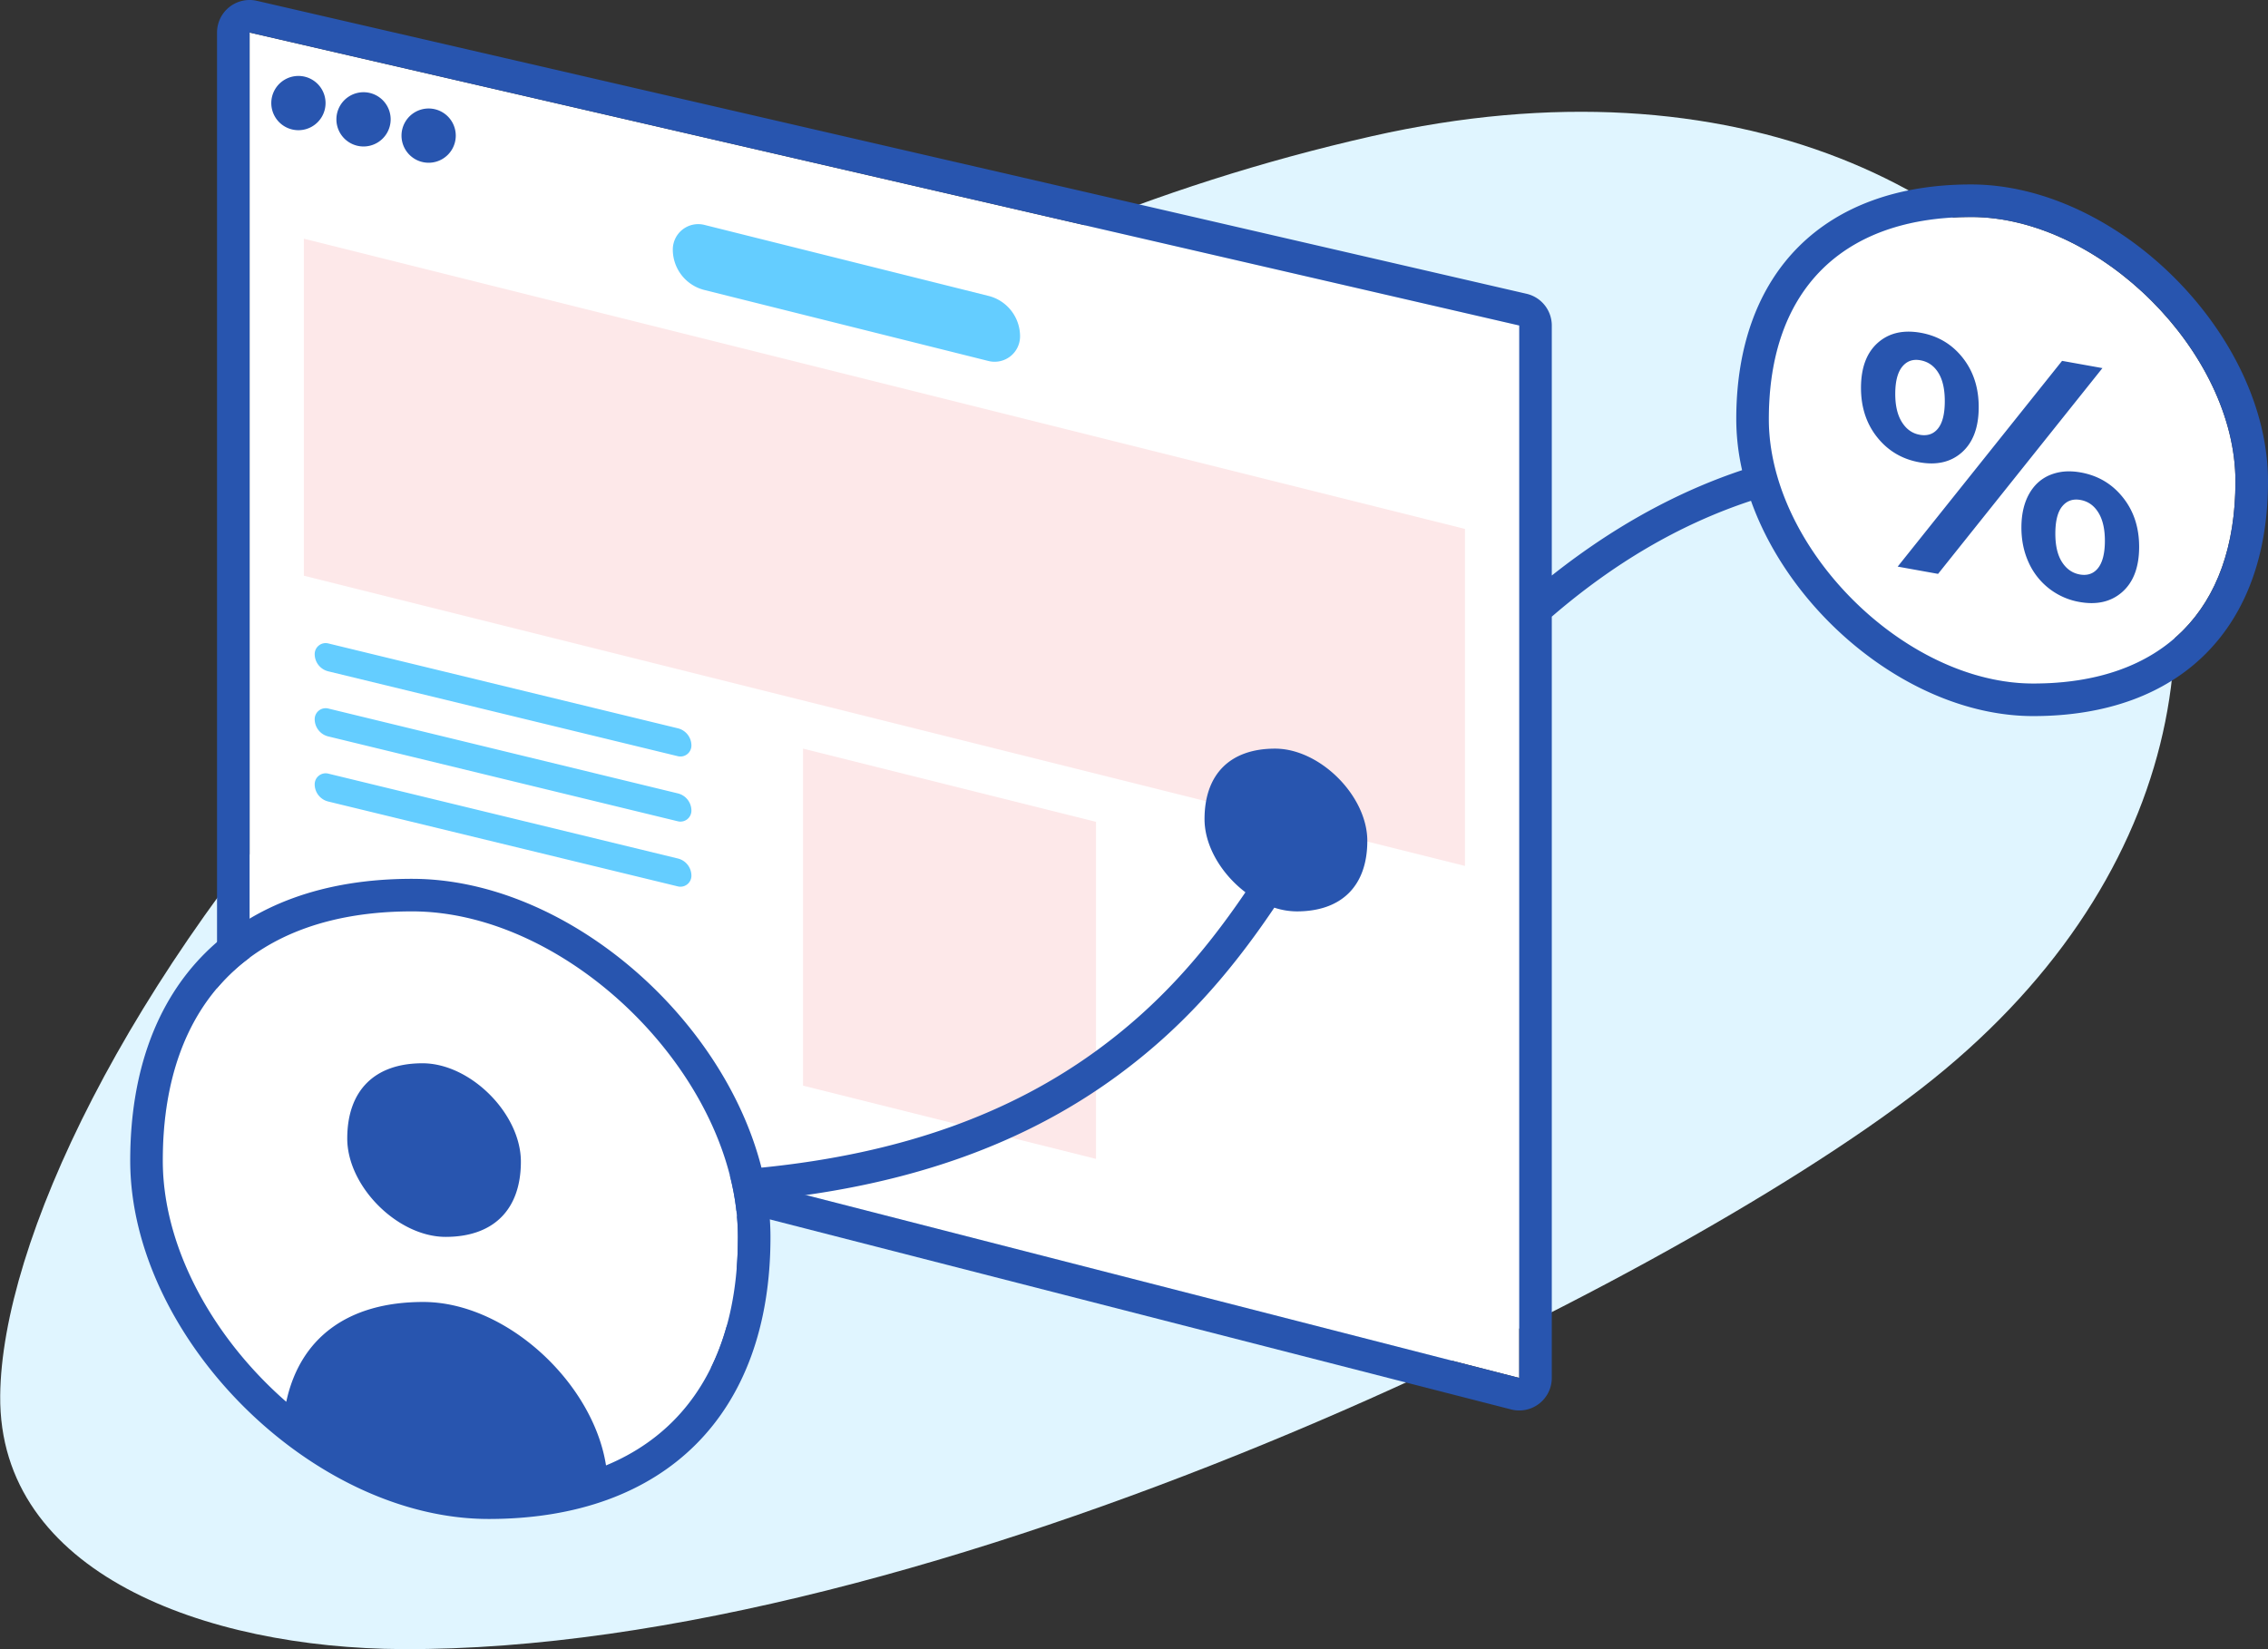<svg width="209" height="152" viewBox="0 0 209 152" xmlns="http://www.w3.org/2000/svg"><rect x="0" y="0" width="209" height="152" fill="#333333" stroke="none"/><title>icon_backend_3</title><g fill="none" fill-rule="evenodd"><path d="M-20-25h240v200H-20z"/><path d="M126.41 12.556c67.18-15.202 99.237 50.142 50.57 87.819-23.528 18.215-91.194 51.852-139.887 51.62-18.159-.087-37.239-6.986-37.075-23.372C.3 100.596 45.66 30.83 126.41 12.556z" fill="#E0F5FF"/><path d="M61.067 126C56.097 126 51 120.904 51 115.933c0-4.97 2.963-7.933 7.933-7.933S69 113.096 69 118.067c0 4.97-2.963 7.933-7.933 7.933z" stroke="#2855AF" stroke-width="2" fill="#FFF" fill-rule="nonzero"/><path d="M187.367 63C199.24 63 206 56.24 206 44.367 206 32.493 193.507 20 181.633 20S163 26.76 163 38.633C163 50.507 175.493 63 187.367 63z" fill="#FFF" fill-rule="nonzero"/><g fill-rule="nonzero"><path fill="#FFF" d="M23 3l117 27v97L23 97z"/><path d="M28 22l107 26.75v31.063L28 53.063V22zm46 47l27 6.75v31.063l-27-6.75V69z" fill="#FDE8E9"/><path d="M64.91 20.728l26.18 6.544A3.842 3.842 0 0 1 94 31a2.342 2.342 0 0 1-2.91 2.272l-26.18-6.544A3.842 3.842 0 0 1 62 23a2.342 2.342 0 0 1 2.91-2.272zM30.25 59.303l32.215 7.822c.733.178 1.25.835 1.25 1.59a1.01 1.01 0 0 1-1.25.982l-32.216-7.822A1.635 1.635 0 0 1 29 60.285a1.01 1.01 0 0 1 1.25-.982zm0 6l32.215 7.822c.733.178 1.25.835 1.25 1.59a1.01 1.01 0 0 1-1.25.982l-32.216-7.822A1.635 1.635 0 0 1 29 66.285a1.01 1.01 0 0 1 1.25-.982zm0 6l32.215 7.822c.733.178 1.25.835 1.25 1.59a1.01 1.01 0 0 1-1.25.982l-32.216-7.822A1.635 1.635 0 0 1 29 72.285a1.01 1.01 0 0 1 1.25-.982z" fill="#64CDFF"/></g><path d="M143 56.835V127a3 3 0 0 1-3.745 2.906l-117-30A3 3 0 0 1 20 97V3A3 3 0 0 1 23.675.077l117 27A3 3 0 0 1 143 30v23.044a68.408 68.408 0 0 1 2.46-1.86c4.75-3.423 9.771-6.075 15.077-7.85a21.395 21.395 0 0 1-.537-4.7C160 25.101 168.102 17 181.633 17 195.164 17 209 30.836 209 44.367 209 57.897 200.898 66 187.367 66c-11.003 0-22.207-9.148-26.01-19.842-6.688 2.204-12.765 5.856-18.357 10.677zM140 127V30L23 3v94l117 30zm23.417-84.533c.204.955.48 1.904.82 2.842C167.675 54.763 177.725 63 187.367 63 199.24 63 206 56.24 206 44.367 206 32.493 193.507 20 181.633 20S163 26.76 163 38.633c0 1.276.144 2.56.417 3.834zm9.633-10.878c.773-.682 1.713-1.022 2.821-1.022.355 0 .727.033 1.118.103 1.605.287 2.901 1.062 3.893 2.326.989 1.261 1.476 2.8 1.459 4.614-.017 1.814-.53 3.174-1.542 4.076-1.01.902-2.318 1.21-3.922.922-1.605-.288-2.908-1.065-3.908-2.329-1.001-1.264-1.492-2.804-1.475-4.619.018-1.814.536-3.171 1.556-4.071zm3.852 8.482c.143.027.28.039.411.039.518 0 .94-.201 1.268-.605.412-.502.624-1.321.634-2.456.01-1.135-.185-2.026-.586-2.677-.399-.651-.954-1.039-1.663-1.166-.688-.125-1.243.07-1.665.584-.422.511-.64 1.326-.65 2.438-.011 1.114.191 2.002.603 2.664.409.663.96 1.056 1.648 1.179zm-2.027 12.152l15.148-18.963 3.72.667-15.147 18.966-3.721-.67zm14.063-8.455a4.551 4.551 0 0 1 1.729-.324c.345 0 .703.034 1.075.1 1.604.289 2.907 1.064 3.907 2.33 1.002 1.263 1.492 2.801 1.476 4.616-.017 1.814-.536 3.172-1.557 4.074-1.021.899-2.334 1.207-3.939.919a6.314 6.314 0 0 1-2.791-1.231 6.324 6.324 0 0 1-1.904-2.432c-.449-.989-.667-2.083-.657-3.279.011-1.196.252-2.206.718-3.031.467-.825 1.116-1.405 1.943-1.742zm2.714 9.179c.14.025.275.037.403.037.522 0 .948-.206 1.279-.619.411-.514.623-1.328.634-2.443.01-1.111-.185-1.999-.587-2.66-.401-.661-.956-1.056-1.662-1.182-.688-.123-1.243.066-1.665.569-.424.501-.64 1.32-.651 2.455-.01 1.132.19 2.026.601 2.679.412.653.962 1.039 1.648 1.164zM27.5 12a2.5 2.5 0 1 1 0-5 2.5 2.5 0 0 1 0 5zm12 3a2.5 2.5 0 1 1 0-5 2.5 2.5 0 0 1 0 5zm-6-1.5a2.5 2.5 0 1 1 0-5 2.5 2.5 0 0 1 0 5z" fill="#2855AF" fill-rule="nonzero"/><g fill-rule="nonzero"><path d="M45.033 137C59.67 137 68 128.669 68 114.033 68 99.398 52.602 84 37.967 84 23.33 84 15 92.331 15 106.967 15 121.602 30.398 137 45.033 137z" fill="#FFF"/><path d="M117.43 83.657c-4.308 6.395-8.74 11.28-14.423 15.46-8.41 6.184-18.91 10.083-32.252 11.458.161 1.15.245 2.306.245 3.458C71 130.326 61.326 140 45.033 140 28.741 140 12 123.26 12 106.967 12 90.674 21.674 81 37.967 81c14.149 0 28.636 12.626 32.203 26.619 12.956-1.296 23.035-5.018 31.06-10.92 5.294-3.894 9.463-8.46 13.538-14.46C112.593 80.587 111 78.004 111 75.5c0-4.142 2.358-6.5 6.5-6.5 4.142 0 8.5 4.358 8.5 8.5s-2.358 6.5-6.5 6.5a6.714 6.714 0 0 1-2.07-.343zM42.441 138.37c-6.548 0-10.656-4.452-16.062-9.17C27.65 123.29 32.08 120 39 120c7.64 0 15.648 7.414 16.846 15.066-.837.347-2.929 3.049-3.846 3.304-2.451.681-3.97-1.37-6.967-1.37C59.67 137 68 128.669 68 114.033 68 99.398 52.602 84 37.967 84 23.33 84 15 92.331 15 106.967 15 121.602 30.398 137 45.033 137l-2.592 1.37zM41.067 114c-4.419 0-9.067-4.648-9.067-9.067C32 100.515 34.515 98 38.933 98c4.419 0 9.067 4.648 9.067 9.067 0 4.418-2.515 6.933-6.933 6.933z" fill="#2855AF"/></g></g></svg>